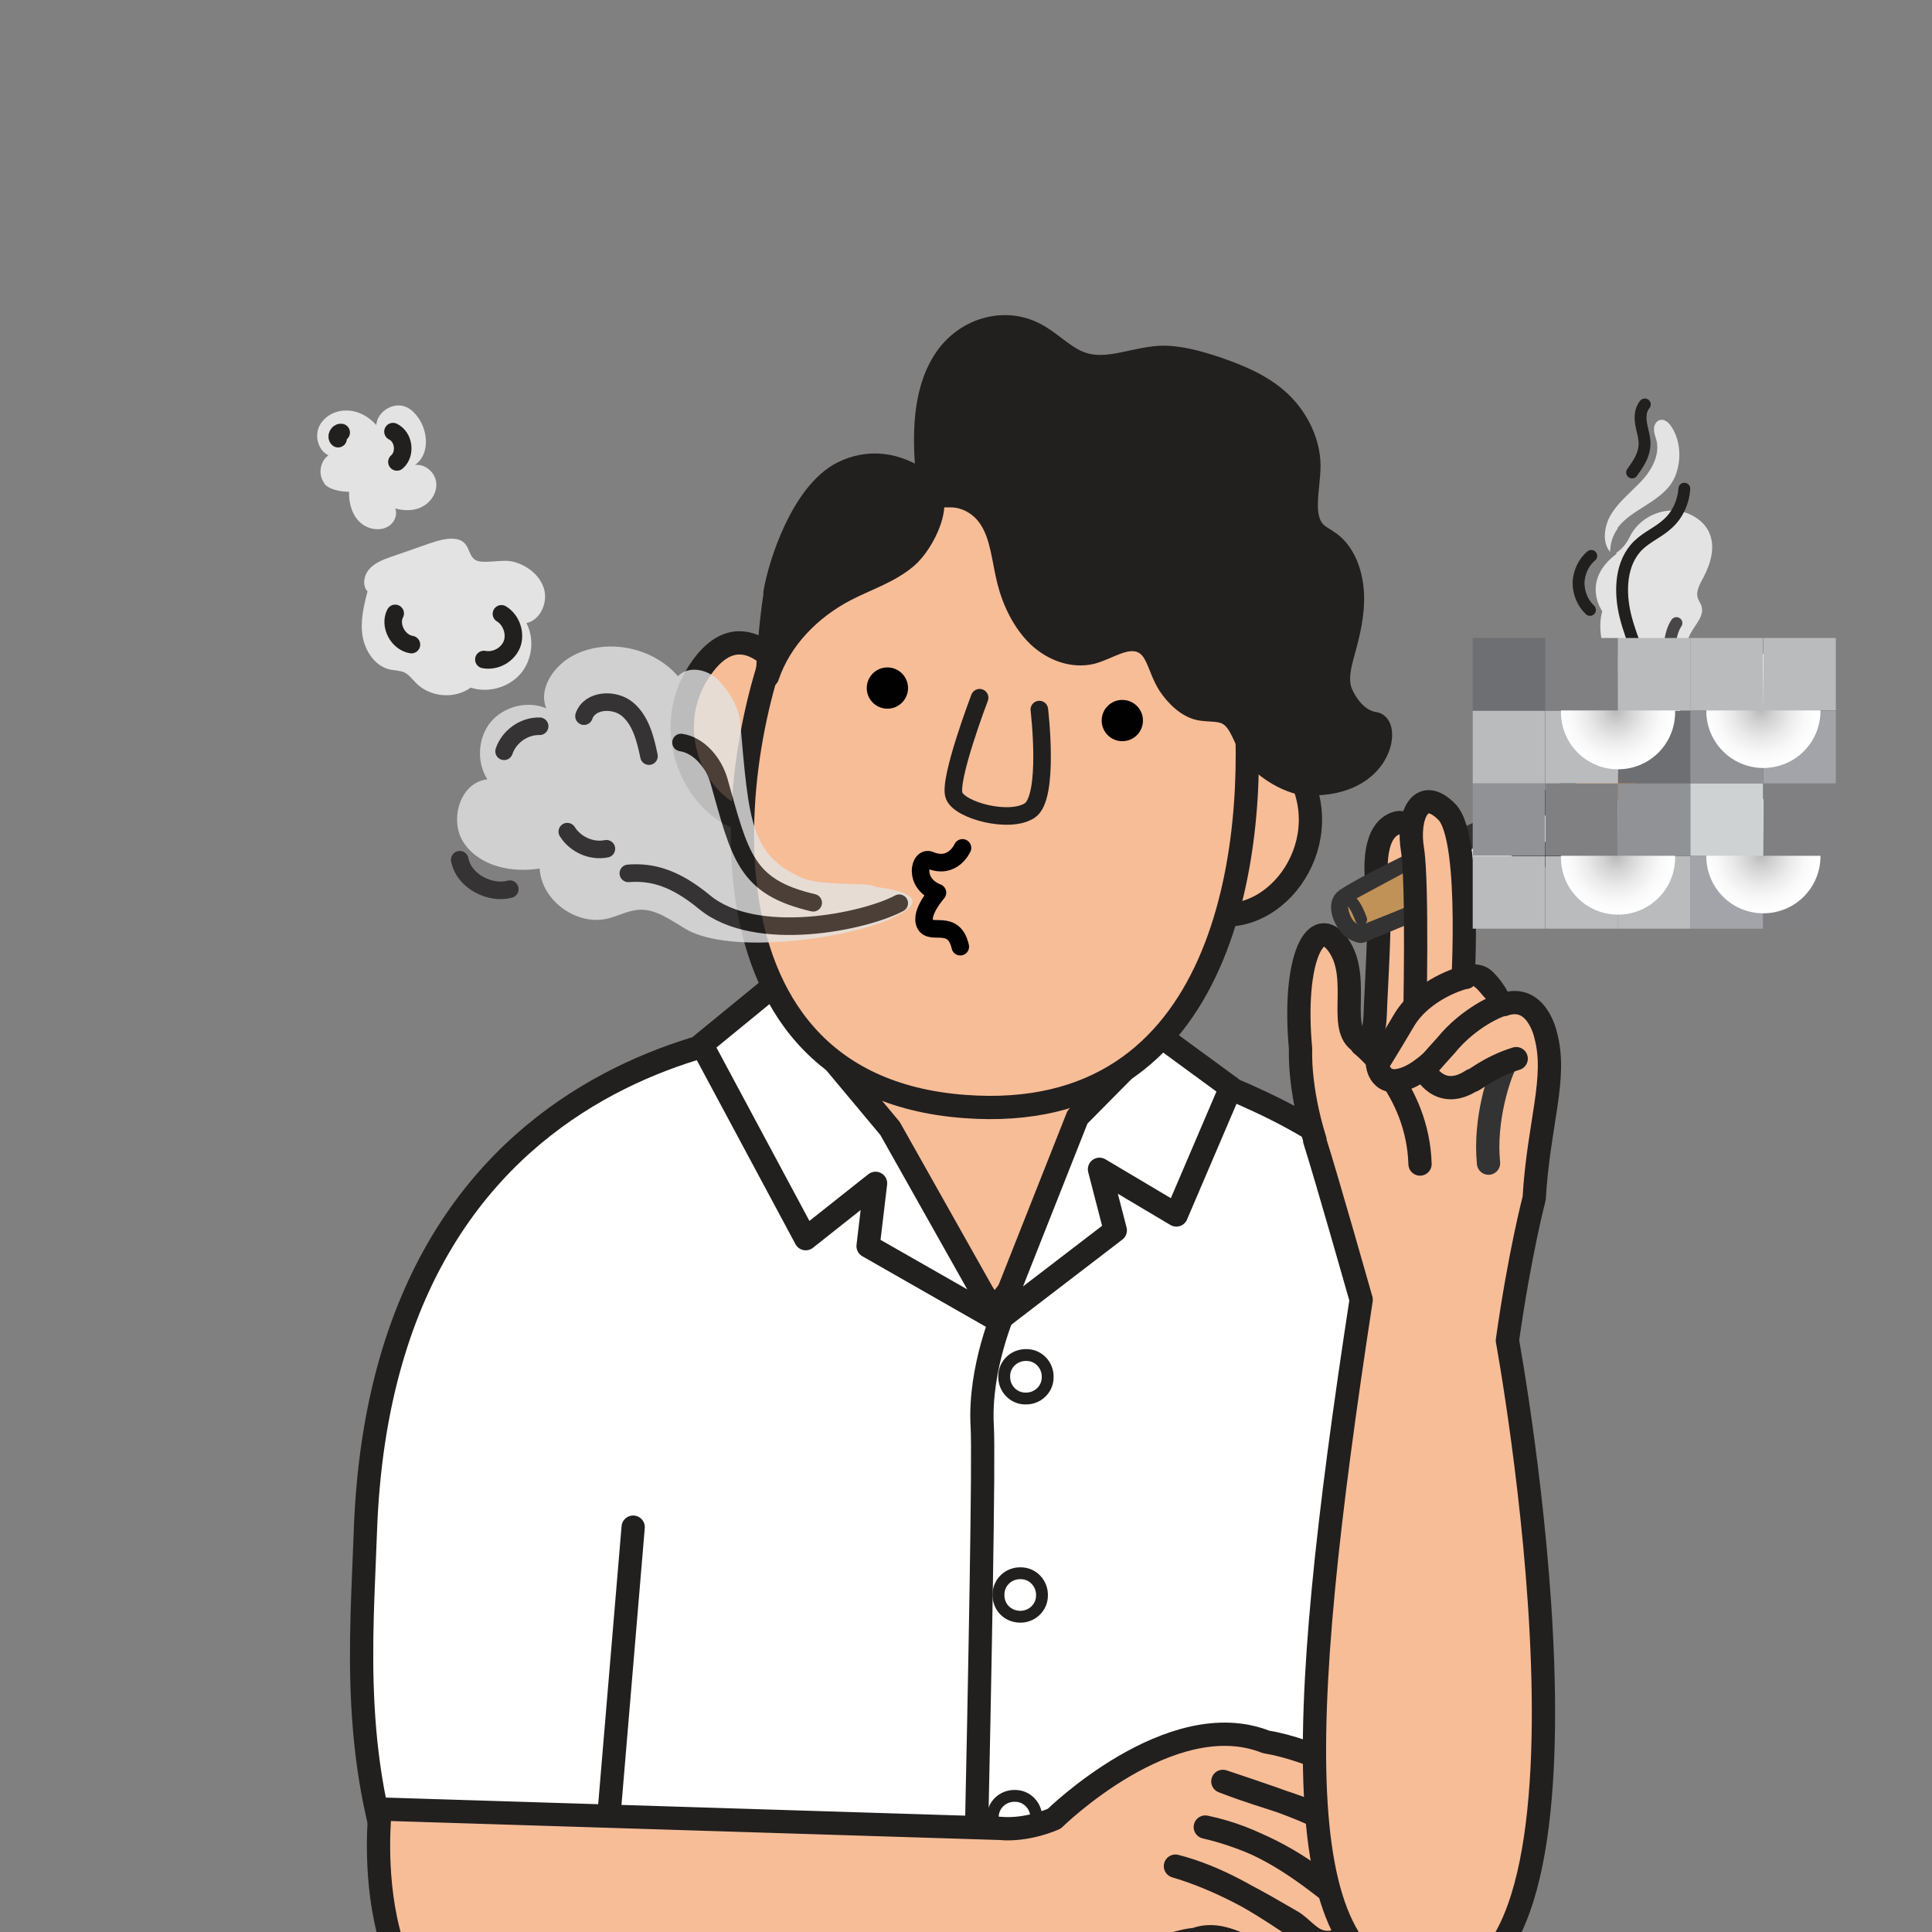 <?xml version="1.0" encoding="UTF-8"?>
<svg xmlns="http://www.w3.org/2000/svg" xmlns:xlink="http://www.w3.org/1999/xlink" viewBox="0 0 44 44">
  <rect x="0" y="0" width="44" height="44" fill="#808080" stroke="none"/>
  <defs>
    <style>
      .cls-1 {
        fill: #fb9036;
      }

      .cls-2 {
        fill: #c19257;
      }

      .cls-3 {
        fill: #a3a4a9;
      }

      .cls-4, .cls-5, .cls-6, .cls-7, .cls-8, .cls-9, .cls-10, .cls-11, .cls-12, .cls-13, .cls-14, .cls-15 {
        stroke-linecap: round;
        stroke-linejoin: round;
      }

      .cls-4, .cls-5, .cls-6, .cls-9, .cls-10, .cls-16, .cls-12 {
        fill: none;
      }

      .cls-4, .cls-5, .cls-14 {
        stroke: #333;
      }

      .cls-4, .cls-8, .cls-10 {
        stroke-width: .27px;
      }

      .cls-5, .cls-7, .cls-9, .cls-11, .cls-13, .cls-14 {
        stroke-width: .53px;
      }

      .cls-6 {
        stroke: #010101;
      }

      .cls-6, .cls-12, .cls-15 {
        stroke-width: .4px;
      }

      .cls-7, .cls-8, .cls-9, .cls-10, .cls-11, .cls-12, .cls-13, .cls-15 {
        stroke: #221f1f;
      }

      .cls-7, .cls-8, .cls-14 {
        fill: #fff;
      }

      .cls-17 {
        fill: url(#radial-gradient-3);
      }

      .cls-17, .cls-18, .cls-19, .cls-20 {
        mix-blend-mode: multiply;
      }

      .cls-21 {
        fill: #6e6f72;
      }

      .cls-18 {
        fill: url(#radial-gradient);
      }

      .cls-22 {
        opacity: .8;
      }

      .cls-23 {
        fill: #909295;
      }

      .cls-11 {
        fill: #221f1f;
      }

      .cls-24 {
        isolation: isolate;
      }

      .cls-13, .cls-15 {
        fill: #f7bd96;
      }

      .cls-25 {
        fill: #e3e3e3;
      }

      .cls-26 {
        fill: #cfd2d3;
      }

      .cls-19 {
        fill: url(#radial-gradient-2);
      }

      .cls-27 {
        fill: #010101;
      }

      .cls-28 {
        fill: #808083;
      }

      .cls-20 {
        fill: url(#radial-gradient-4);
      }

      .cls-29 {
        fill: #b9bbbd;
      }

      .cls-30 {
        clip-path: url(#clippath);
      }
    </style>
    <clipPath id="clippath">
      <rect class="cls-16" width="44" height="44"/>
    </clipPath>
    <radialGradient id="radial-gradient" cx="57.04" cy="34.81" fx="57.04" fy="34.81" r="1.27" gradientTransform="translate(-21.38 -16) scale(1.02)" gradientUnits="userSpaceOnUse">
      <stop offset="0" stop-color="#bababa"/>
      <stop offset=".23" stop-color="#d2d2d2"/>
      <stop offset=".52" stop-color="#eaeaea"/>
      <stop offset=".78" stop-color="#f9f9f9"/>
      <stop offset="1" stop-color="#fff"/>
    </radialGradient>
    <radialGradient id="radial-gradient-2" cx="60.28" cy="34.78" fx="60.28" fy="34.78" r="1.27" xlink:href="#radial-gradient"/>
    <radialGradient id="radial-gradient-3" cy="31.57" fy="31.57" r="1.27" xlink:href="#radial-gradient"/>
    <radialGradient id="radial-gradient-4" cx="60.28" cy="31.54" fx="60.28" fy="31.54" r="1.27" xlink:href="#radial-gradient"/>
  </defs>
  <g class="cls-24">
    <g id="Layer_1" data-name="Layer 1">
      <g class="cls-30">
        <g>
          <g>
            <path class="cls-7" d="M31.62,56.33l-.52-11.79s2.32.06,2.25-6.42c-.1-8.86,0-9.33-.63-9.64l-.46-.61c-1.42-1.93-3.33-2.74-5.33-3.52-1.06-.41-2.64-.82-3.82-.82l-2.13,1.22-1.89-1.39s-10.37-.29-10.77,11.55c-.08,2.35-.37,5.37.92,8.43,0,0,1.13,2.91,2.83,3.25,0,0-1.45,10.08-1.25,9.95,0,0,3.22,3.2,9.32,2.95l1.75-5.76.5,5.6s5.34,1.17,9.21-3Z"/>
            <g>
              <path class="cls-13" d="M22.64,29.82s3.54-4.37,3.64-5.38c.1-1.01-8.16-.33-8.16-.33,0,0,3.99,4.91,4.52,5.71Z"/>
              <polygon class="cls-7" points="24.54 25.44 22.7 30.09 25.4 28.02 25.04 26.63 26.79 27.67 28.03 24.77 26.39 23.57 24.54 25.44"/>
              <polygon class="cls-7" points="20.27 25.7 22.73 30.07 19.77 28.38 19.94 26.95 18.35 28.21 15.98 23.79 17.58 22.48 20.27 25.7"/>
            </g>
            <g>
              <g>
                <g>
                  <g>
                    <path class="cls-13" d="M27.66,17.57s1.23-1.52,1.99.19c.76,1.71-.85,3.61-2.37,2.94"/>
                    <path class="cls-13" d="M17.95,15.44s-1.04-1.73-2.06-.1c-1.02,1.63.34,3.81,1.99,3.35"/>
                    <path class="cls-13" d="M24.25,11.31c.44.07,3.75.92,4.09,4.42.33,3.5-.36,9.92-6.37,9.47-6.63-.49-5.39-8.72-3.8-11.64,1.58-2.92,5-2.42,6.09-2.25Z"/>
                  </g>
                  <path class="cls-27" d="M25.09,16.41c0,.26.21.47.47.47s.47-.21.47-.47-.21-.47-.47-.47-.47.21-.47.47Z"/>
                  <path class="cls-27" d="M19.74,15.67c0,.26.21.47.47.47s.47-.21.47-.47-.21-.47-.47-.47-.47.21-.47.47Z"/>
                  <path class="cls-15" d="M23.67,16.16s.24,2-.22,2.3c-.46.3-1.59,0-1.72-.34-.14-.34.58-2.23.58-2.23"/>
                </g>
                <path class="cls-11" d="M29.83,17.86c-.41,0-1.02-.35-1.28-.72-.2-.28-.27-.69-.55-.87-.19-.12-.42-.09-.63-.12-.31-.04-.58-.32-.74-.56-.25-.39-.26-.87-.67-1-.37-.11-.73.17-1.1.27-.42.1-.87-.06-1.21-.38-.33-.32-.56-.78-.68-1.26-.12-.48-.15-1.01-.41-1.41-.21-.33-.56-.52-.91-.52-.5,0-.49.04-.54-.61-.07-.88-.05-1.87.48-2.58.48-.63,1.32-.84,1.98-.49.37.19.67.54,1.06.67.57.2,1.17-.1,1.77-.14.44-.02.88.11,1.31.25.48.17.97.36,1.38.72.4.35.71.9.72,1.48,0,.53-.2,1.15.12,1.52.1.11.24.17.36.26.33.25.49.71.51,1.16.02.45-.09.9-.21,1.33-.08.29-.16.61-.06.89,0,0,.23.65.78.73.31.05.16,1.4-1.49,1.37Z"/>
                <path class="cls-11" d="M17.65,13.5c.11-.66.63-2.27,1.54-2.73.58-.29,1.23-.23,1.84.22.52.38-.02,1.39-.39,1.7-.4.34-.92.5-1.38.74-.81.42-1.49,1.11-1.78,1.97,0,0,.03-.96.18-1.91Z"/>
              </g>
              <g>
                <path class="cls-6" d="M21.92,19.31s-.22.5-.74.28c-.24-.1-.39.52.17.74,0,0-.41.46-.28.72.13.26.65-.14.8.51"/>
                <g>
                  <g>
                    <path class="cls-25" d="M11.68,12.79c.32.08.61.3.71.62.09.31-.08.71-.4.78.19.37.13.85-.14,1.16-.27.31-.74.44-1.13.31-.37.27-.93.22-1.25-.11-.09-.09-.16-.19-.27-.24-.1-.04-.2-.04-.31-.06-.34-.07-.57-.41-.63-.75-.06-.34.02-.69.11-1.03-.13-.14-.08-.38.05-.52.13-.14.32-.21.49-.27.29-.1.58-.2.86-.3.21-.07.43-.14.64-.1.31.07.23.38.43.48.18.09.6-.03.83.03Z"/>
                    <path class="cls-12" d="M11.42,13.98c.23.14.33.45.24.69-.1.25-.38.4-.64.35"/>
                    <path class="cls-12" d="M9,13.97c-.14.27.06.66.37.71"/>
                  </g>
                  <g>
                    <path class="cls-25" d="M7.39,11.01c-.15-.19-.11-.5.09-.64-.23-.11-.32-.43-.21-.66.11-.23.37-.37.63-.36.26,0,.5.14.67.33.02-.31.4-.54.68-.41.12.05.21.15.28.25.23.33.25.84-.08,1.07.22-.03.44.15.48.37.04.22-.09.45-.28.56-.19.12-.43.12-.65.06.06.15-.02.33-.16.41-.13.08-.31.08-.46.02-.32-.13-.44-.49-.43-.81-.17,0-.45-.04-.57-.19Z"/>
                    <path class="cls-12" d="M9.04,10.52c.21-.18.16-.57-.09-.69"/>
                    <path class="cls-12" d="M7.77,9.85c-.07-.01-.12.1-.07.14"/>
                  </g>
                  <g class="cls-22">
                    <path class="cls-25" d="M20.35,20.9c-1.06.49-3.72.85-4.73.26-.34-.2-.69-.47-1.08-.44-.24.02-.46.14-.7.2-.71.17-1.51-.41-1.55-1.14-.62.1-1.34-.04-1.71-.56-.37-.51-.11-1.41.52-1.47-.25-.39-.22-.94.07-1.3.3-.36.83-.5,1.27-.32-.19-.47.2-1,.65-1.22.77-.38,1.79-.16,2.35.49.25-.26.71-.15.95.12.24.26.44.6.47.96.2,2.22.22,3.02,1.47,3.54.55.17,1.49.06,1.61.18,0,0,1.6.15.39.7Z"/>
                    <path class="cls-12" d="M18.52,20.56c-1.54-.36-1.66-1.05-2.15-2.79-.12-.4-.45-.8-.86-.86"/>
                    <path class="cls-12" d="M20.48,20.57c-.78.42-3.26.94-4.43-.02-.69-.57-1.21-.7-1.74-.66"/>
                    <path class="cls-12" d="M10.47,19.58c.1.51.72.79,1.14.67"/>
                    <path class="cls-12" d="M13.3,16.31c.13-.38.7-.41,1-.15.3.26.4.68.48,1.06"/>
                    <path class="cls-12" d="M12.92,18.94c.18.29.55.46.89.39"/>
                    <path class="cls-12" d="M11.48,17.11c.11-.33.45-.58.81-.57"/>
                  </g>
                </g>
              </g>
            </g>
            <line class="cls-13" x1="14.42" y1="34.78" x2="13.88" y2="41.2"/>
            <g>
              <path class="cls-8" d="M23.86,31.37c0,.27-.23.49-.51.48-.27,0-.49-.23-.48-.51,0-.27.23-.49.51-.48.27,0,.49.23.48.51Z"/>
              <path class="cls-8" d="M23.73,36.34c0,.27-.23.49-.51.48s-.49-.23-.48-.51c0-.27.23-.49.51-.48.27,0,.49.23.48.51Z"/>
              <path class="cls-8" d="M23.6,41.41c0,.27-.23.49-.51.48-.27,0-.49-.23-.48-.51,0-.27.23-.49.51-.48.27,0,.49.23.48.51Z"/>
            </g>
            <path class="cls-9" d="M22.89,29.81s-.6,1.34-.52,2.68c.08,1.34-.35,18.97-.4,21.06"/>
            <g>
              <path class="cls-13" d="M22.51,45.45c1.98.3,2.64-.41,2.64-.41,1.37-.86,2.07-.87,2.07-.87.63-.24,1.27.27,1.88.56.21.1.48.17.67.03.18-.13.14-.25.05-.45-.1-.2-.26-.39-.44-.51-.8-.54-1.67-1.06-2.61-1.3,1.05.31,1.92.84,2.65,1.26.22.13.38.37.63.45.25.08.57-.01.65-.26.08-.27-.17-.68-.39-.85-.87-.69-1.71-1.25-2.86-1.49,1.04.24,2.02.74,2.84,1.43.23.2.6.37.9.28.4-.12.32-.67.07-1.01-.64-.86-1.87-1.22-3.41-1.74,1.24.48,1.61.43,3.53,1.4.29.14.69.27.91.04.16-.17.16-.42-.18-.74-.77-.72-2.24-1.43-3.28-1.6-2.17-.86-4.82,1.75-4.82,1.75,0,0-.6.28-1.24.22l-14.11-.44s-.66,5.57,3.42,5.4c4.08-.18,10.43-1.15,10.43-1.15Z"/>
              <g>
                <g>
                  <g>
                    <g>
                      <path class="cls-25" d="M36.8,12.6c.14-.1.23-.2.31-.36.21-.45.75-.71,1.23-.58.25.07.49.24.59.48.14.32.03.69-.13,1-.08.15-.19.33-.13.49.02.06.06.11.08.17.07.22-.13.41-.24.61-.2.35-.11.79-.13,1.19-.03.5-.23.98-.55,1.36-.11.13-1.11.99-1.08.52,0-.12.1-.21.19-.29.13-.12.25-.26.31-.43.11-.33-.04-.69-.25-.96,0,0-.74-1.08-.51-1.88,0,0-.5-.69.33-1.31Z"/>
                      <g class="cls-22">
                        <path class="cls-10" d="M37.02,17.37c.73-.39,1.13-1.22,1.02-2.02-.06-.47-.02-.93.14-1.16"/>
                      </g>
                    </g>
                    <path class="cls-25" d="M36.84,12.02c.16-.21.39-.35.61-.49.22-.14.45-.29.6-.5.07-.1.12-.21.15-.33.09-.33.05-.71-.14-.99-.06-.09-.16-.18-.27-.14-.08.03-.13.13-.12.22,0,.09.04.17.06.26.07.34-.13.68-.37.93-.24.25-.52.47-.69.77-.13.24-.19.6,0,.82,0-.19.06-.38.17-.53Z"/>
                    <path class="cls-10" d="M37.46,9.21c-.11.13-.11.31-.08.47.03.16.09.32.07.49-.02.22-.15.41-.28.59"/>
                  </g>
                  <path class="cls-10" d="M38.36,11.13c-.02.3-.15.59-.37.79-.2.19-.47.3-.67.49-.42.4-.44,1.07-.3,1.63.14.56.42,1.09.53,1.65.05.29.05.62-.14.85"/>
                  <path class="cls-10" d="M36.24,12.66c-.18.15-.28.38-.29.61,0,.23.09.46.26.62"/>
                </g>
                <g>
                  <path class="cls-13" d="M29.95,25.97c-.38-1.21-.33-2.08-.33-2.08-.19-2.05.35-3.12.87-2.35.53.78-.09,1.99.57,2.23,0,0,.24,0,.26-.68.01-.44.14-2.33.06-2.82-.08-.5-.09-1.35.41-1.52.93-.32.52,4.1.52,4.1,0,0,1.12-.91,1.5-.53.29.29.38.58.38.58.8-.33,1.01.67,1.01.67.27.98-.16,2.01-.26,3.72,0,0-.33,1.25-.61,3.24,0,0,2.72,14.8-1.74,14.69-3.34-.08-3.11-5.71-1.59-15.62,0,0-.78-2.75-1.06-3.63Z"/>
                  <path class="cls-5" d="M34.27,24.25c-.12.24-.47,1.23-.37,2.24"/>
                  <path class="cls-9" d="M31.01,23.79s1.28,1,1.33,2.72"/>
                  <g>
                    <g>
                      <path class="cls-14" d="M30.66,20.49c.84-.56,4.15-2.04,5.38-2.59,0,0,.5.61.5,1l-5.55,2.31s-.15-.03-.24-.14c-.15-.18-.25-.48-.09-.58Z"/>
                      <path class="cls-1" d="M35.66,18.23s.05.07.05.12c0,.03,0,.06,0,.09,0,.07.07.12.12.17.05.05.1.13.06.19.24.42.47.25.68.22.26-.04.43-.18.67-.27.05-.02.11-.09.15-.14.08-.09.05-.25-.01-.35-.06-.11-.14-.21-.14-.33,0-.03,0-.05,0-.08-.01-.05-.06-.07-.11-.09-.15-.06-.3-.09-.46-.09-.04,0-.09,0-.11-.04,0-.02,0-.04-.02-.06-.02-.05-.09-.06-.13-.03-.05.02-.15.07-.19.11-.18.15-.71.28-.55.6Z"/>
                      <path class="cls-2" d="M32.27,19.73s0,.39.25.71c.02.02-1.52.63-1.52.63,0,0-.27,0-.31-.5l1.58-.85Z"/>
                    </g>
                    <path class="cls-4" d="M30.66,20.49s.14-.09.34.45"/>
                  </g>
                  <path class="cls-13" d="M32.22,23.28s.07-3.15-.05-3.92c-.13-.77.18-1.48.78-.87.61.61.34,4.4.34,4.4"/>
                  <path class="cls-13" d="M34.04,22.96c-.58.18-1.28,1.27-1.95,1.57-.68.3-.72-.3-.72-.3.09-.12.61-1,.61-1,.42-.7,1.32-.97,1.4-.97"/>
                  <path class="cls-13" d="M34.23,22.88c-.08,0-.77.28-1.3.93,0,0-.4.44-.49.56,0,0,.35.72,1.09.23-.04.08.35-.29,1-.49"/>
                </g>
              </g>
            </g>
          </g>
          <g>
            <rect class="cls-29" x="33.54" y="19.5" width="1.65" height="1.65"/>
            <rect class="cls-29" x="35.2" y="19.5" width="1.65" height="1.65"/>
            <rect class="cls-29" x="36.85" y="19.5" width="1.65" height="1.65"/>
            <rect class="cls-3" x="38.5" y="19.5" width="1.65" height="1.65"/>
            <rect class="cls-28" x="40.16" y="19.5" width="1.65" height="1.65"/>
            <path class="cls-18" d="M38.15,19.53c0,.72-.58,1.3-1.3,1.3s-1.3-.58-1.3-1.3.58-1.3,1.3-1.3,1.3.58,1.3,1.3Z"/>
            <path class="cls-19" d="M41.46,19.5c0,.72-.58,1.3-1.3,1.3s-1.3-.58-1.3-1.3.58-1.3,1.3-1.3,1.3.58,1.3,1.3Z"/>
            <rect class="cls-28" x="35.2" y="17.84" width="1.65" height="1.65"/>
            <rect class="cls-23" x="36.85" y="17.84" width="1.65" height="1.65"/>
            <rect class="cls-26" x="38.5" y="17.84" width="1.65" height="1.65"/>
            <rect class="cls-28" x="40.16" y="17.84" width="1.65" height="1.65"/>
            <rect class="cls-23" x="33.54" y="17.84" width="1.65" height="1.65"/>
            <rect class="cls-29" x="33.54" y="16.19" width="1.65" height="1.65"/>
            <rect class="cls-29" x="35.2" y="16.19" width="1.65" height="1.65"/>
            <rect class="cls-21" x="36.85" y="16.19" width="1.65" height="1.65"/>
            <rect class="cls-23" x="38.5" y="16.19" width="1.65" height="1.65"/>
            <rect class="cls-3" x="40.16" y="16.19" width="1.65" height="1.65"/>
            <path class="cls-17" d="M38.15,16.22c0,.72-.58,1.3-1.3,1.3s-1.3-.58-1.3-1.3.58-1.3,1.3-1.3,1.3.58,1.3,1.3Z"/>
            <path class="cls-20" d="M41.46,16.19c0,.72-.58,1.3-1.3,1.3s-1.3-.58-1.3-1.3.58-1.3,1.3-1.3,1.3.58,1.3,1.3Z"/>
            <rect class="cls-28" x="35.2" y="14.53" width="1.65" height="1.65"/>
            <rect class="cls-29" x="36.85" y="14.53" width="1.65" height="1.65"/>
            <rect class="cls-29" x="38.5" y="14.53" width="1.65" height="1.65"/>
            <rect class="cls-29" x="40.16" y="14.53" width="1.65" height="1.65"/>
            <rect class="cls-21" x="33.54" y="14.53" width="1.65" height="1.65"/>
          </g>
        </g>
      </g>
    </g>
  </g>
</svg>